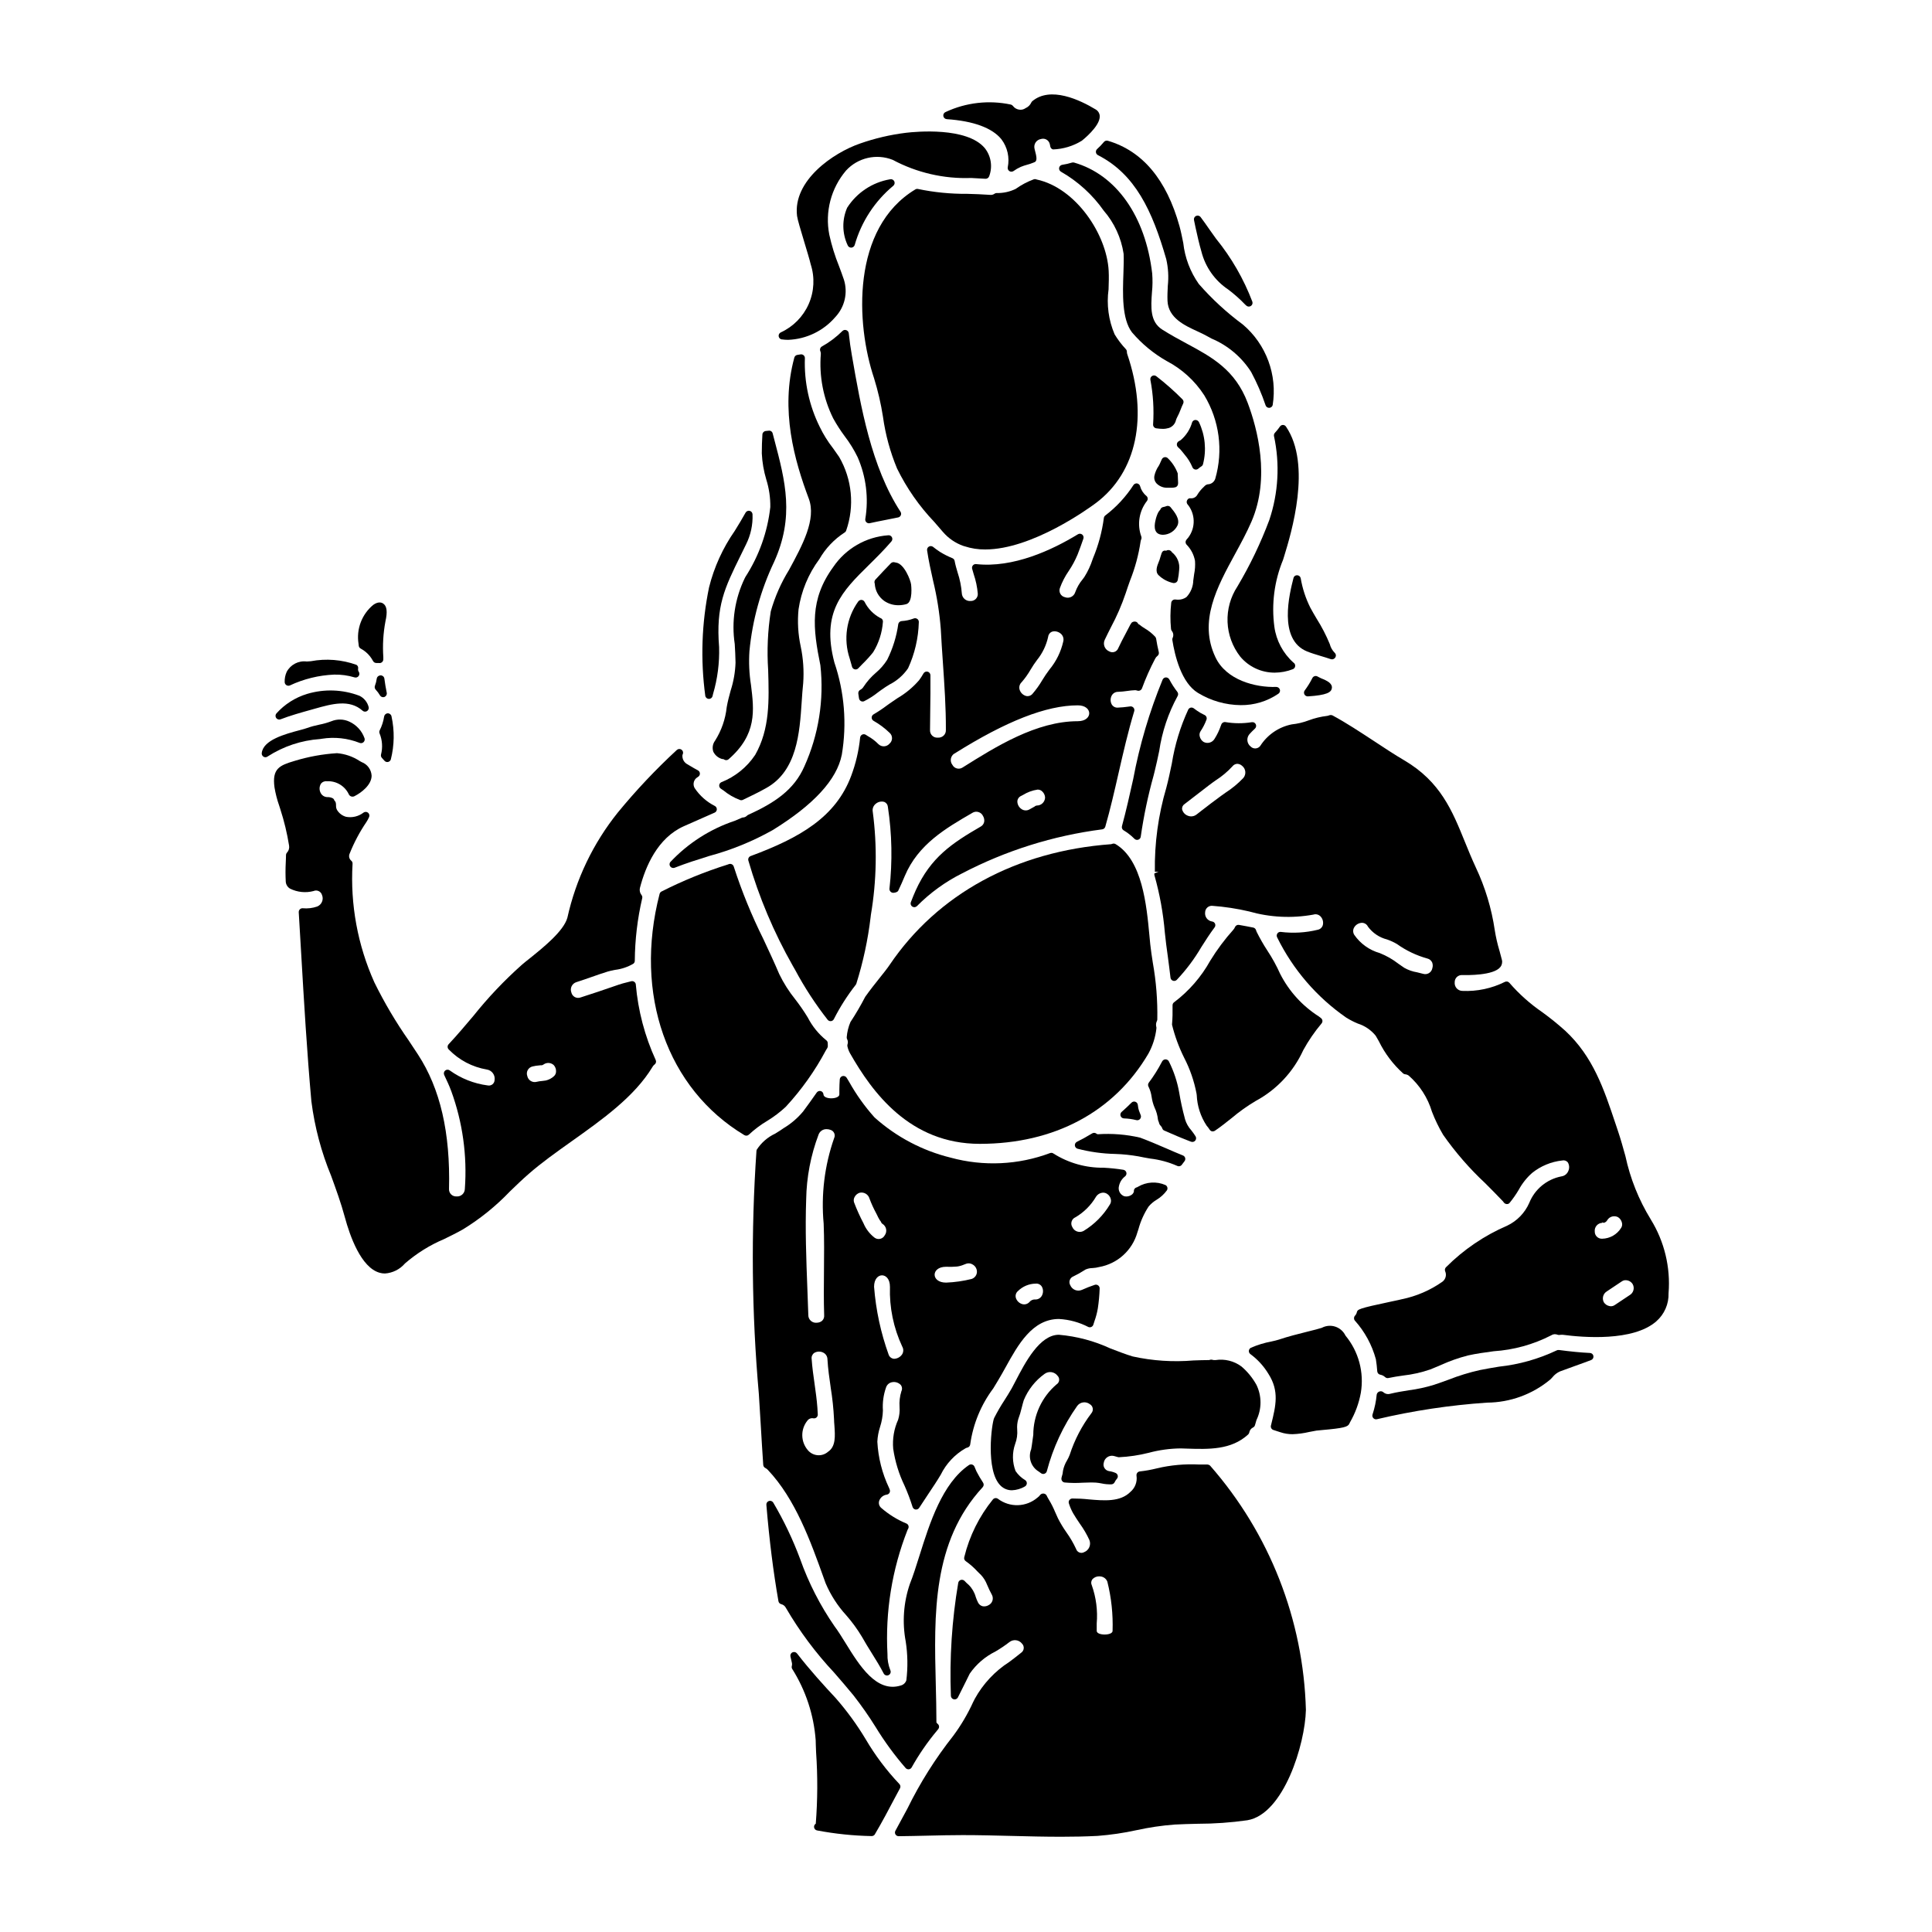 <?xml version="1.0" encoding="UTF-8"?>
<!-- Uploaded to: ICON Repo, www.iconrepo.com, Generator: ICON Repo Mixer Tools -->
<svg fill="#000000" width="800px" height="800px" version="1.1" viewBox="144 144 512 512" xmlns="http://www.w3.org/2000/svg">
 <g>
  <path d="m451.44 285.63c0.258 0.066 0.523 0.098 0.789 0.094 1.625-0.043 3.09-0.984 3.805-2.445 0.789-1.688-0.758-3.582-1.816-4.856l0.004-0.004c-0.273-0.336-0.734-0.449-1.137-0.285-0.25 0.109-0.516 0.188-0.785 0.227-0.391 0.055-0.711 0.336-0.82 0.715-0.227 0.23-0.422 0.496-0.574 0.785-0.309 0.645-0.539 1.324-0.684 2.023-0.195 0.824-0.711 3.25 1.219 3.746z"/>
  <path d="m453.22 273.26h0.504 0.648c0.367 0.008 0.734-0.031 1.09-0.121 0.316-0.086 0.57-0.324 0.676-0.637 0.062-0.203 0.086-0.414 0.07-0.621-0.027-0.789-0.051-1.617-0.105-2.449-0.57-1.535-1.484-2.918-2.668-4.047-0.227-0.199-0.531-0.281-0.828-0.223-0.293 0.055-0.547 0.242-0.691 0.508-0.133 0.262-0.242 0.523-0.355 0.789v-0.004c-0.133 0.336-0.289 0.66-0.469 0.973-0.578 0.828-0.98 1.766-1.184 2.754-0.109 0.664 0.082 1.344 0.52 1.855 0.723 0.773 1.734 1.215 2.793 1.223z"/>
  <path d="m372.14 329.79c0.145 0.078 0.312 0.121 0.48 0.121 0.133 0 0.27-0.031 0.391-0.09 1.301-0.648 2.527-1.434 3.66-2.34 0.344-0.25 0.688-0.508 1.039-0.758h0.02c0.57-0.434 1.25-0.855 1.969-1.297 1.988-1 3.688-2.488 4.949-4.32 1.762-3.836 2.731-7.984 2.848-12.203 0.031-0.34-0.117-0.668-0.391-0.871-0.277-0.203-0.637-0.25-0.953-0.129-1.023 0.391-2.098 0.621-3.188 0.684-0.445 0.027-0.82 0.348-0.91 0.785-0.461 3.301-1.457 6.504-2.945 9.488-0.82 1.297-1.836 2.457-3.012 3.445-1.246 1.07-2.336 2.309-3.242 3.68-0.203 0.352-0.504 0.633-0.863 0.82-0.391 0.195-0.605 0.629-0.523 1.062 0.074 0.395 0.125 0.789 0.172 1.18h0.004c0.039 0.312 0.223 0.586 0.496 0.742z"/>
  <path d="m379.84 191.52c-4.664 0.809-8.773 3.531-11.328 7.516-1.402 3.184-1.352 6.816 0.129 9.961 0.148 0.379 0.512 0.629 0.922 0.629h0.031c0.418-0.016 0.785-0.293 0.91-0.695 1.746-6.144 5.316-11.617 10.23-15.699 0.355-0.297 0.457-0.801 0.246-1.211-0.215-0.414-0.688-0.621-1.133-0.5z"/>
  <path d="m367.26 231.71c-1.617 1.609-3.445 2.988-5.438 4.102-0.438 0.242-0.625 0.777-0.43 1.238 0.094 0.227 0.145 0.469 0.141 0.715-0.484 5.894 0.648 11.816 3.281 17.117 0.906 1.641 1.926 3.219 3.043 4.723 1.328 1.738 2.481 3.602 3.434 5.57 2.242 5.141 2.945 10.82 2.023 16.352-0.047 0.285 0.031 0.578 0.219 0.801 0.188 0.219 0.465 0.348 0.754 0.348 0.07 0 0.141-0.008 0.211-0.027 1.273-0.289 2.617-0.547 4.051-0.832 1.098-0.211 2.254-0.441 3.477-0.695v0.004c0.316-0.07 0.582-0.289 0.707-0.586 0.121-0.301 0.09-0.645-0.086-0.914-7.758-11.871-10.566-28.078-12.828-41.105l-0.062-0.348c-0.324-1.789-0.594-3.707-0.824-5.856-0.039-0.379-0.293-0.699-0.652-0.824-0.352-0.133-0.75-0.047-1.02 0.219z"/>
  <path d="m354.7 401c2.496 4.668 5.391 9.113 8.66 13.281 0.188 0.211 0.457 0.332 0.738 0.332h0.133c0.328-0.047 0.613-0.25 0.758-0.547 1.629-3.211 3.574-6.258 5.797-9.09 0.066-0.082 0.117-0.176 0.148-0.277 1.816-5.773 3.086-11.703 3.797-17.715l0.066-0.559c1.527-9.02 1.691-18.219 0.496-27.285-0.156-0.801 0.148-1.617 0.785-2.125 0.629-0.539 1.484-0.727 2.281-0.496 0.535 0.223 0.898 0.727 0.938 1.305 1.094 7.188 1.234 14.488 0.418 21.715-0.016 0.309 0.113 0.605 0.344 0.809 0.234 0.211 0.555 0.301 0.867 0.242 0.395-0.062 0.945-0.16 1.145-0.594 0.598-1.273 1.18-2.547 1.707-3.844 3.543-8.41 10.863-12.648 17.93-16.746v-0.004c0.477-0.293 1.059-0.367 1.594-0.203 0.539 0.16 0.98 0.547 1.215 1.055 0.281 0.465 0.387 1.012 0.305 1.551-0.117 0.555-0.477 1.027-0.984 1.281-7.551 4.371-13.203 8.148-17.168 16.887-0.395 0.902-0.852 1.969-1.281 3.117h-0.004c-0.16 0.43 0 0.918 0.387 1.168 0.387 0.25 0.895 0.199 1.223-0.121 3.477-3.516 7.504-6.441 11.926-8.66 11.598-6.059 24.176-10.016 37.152-11.688 0.402-0.043 0.734-0.324 0.844-0.711 1.316-4.59 2.43-9.445 3.508-14.168 1.246-5.449 2.535-11.074 4.16-16.441 0.098-0.316 0.027-0.664-0.188-0.918-0.211-0.258-0.543-0.387-0.871-0.344l-0.531 0.062v0.004c-0.898 0.129-1.801 0.211-2.707 0.25-0.66 0.07-1.301-0.25-1.648-0.816-0.406-0.73-0.418-1.617-0.031-2.359 0.336-0.633 1.004-1.023 1.723-1.008 0.789-0.031 1.578-0.105 2.359-0.223 0.723-0.113 1.453-0.184 2.18-0.211 0.199 0.023 0.395 0.066 0.582 0.129 0.488 0.129 0.996-0.129 1.18-0.602 0.996-2.711 2.172-5.356 3.519-7.91 0.137-0.273 0.336-0.508 0.582-0.688 0.309-0.242 0.449-0.641 0.359-1.02-0.293-1.18-0.52-2.391-0.707-3.57h-0.004c-0.031-0.207-0.133-0.395-0.277-0.539-0.801-0.852-1.715-1.582-2.723-2.172-0.496-0.293-0.969-0.629-1.414-0.996-0.078-0.051-0.203-0.113-0.324-0.18v-0.004c-0.102-0.262-0.305-0.469-0.562-0.574-0.434-0.145-0.91-0.035-1.242 0.281-0.055 0.078-0.098 0.168-0.125 0.262-0.023 0.031-0.07 0.035-0.09 0.07-0.426 0.852-0.875 1.688-1.328 2.543-0.664 1.25-1.344 2.527-1.969 3.883h0.004c-0.18 0.445-0.543 0.789-0.996 0.945-0.453 0.156-0.953 0.105-1.367-0.137-0.578-0.234-1.031-0.695-1.262-1.277-0.227-0.582-0.203-1.23 0.062-1.797 0.555-1.18 1.105-2.258 1.648-3.336 1.547-2.883 2.848-5.891 3.898-8.988 0.355-1.102 0.75-2.223 1.156-3.363v0.004c1.332-3.34 2.269-6.82 2.801-10.375 0.031-0.207 0.09-0.41 0.176-0.602 0.094-0.238 0.094-0.508 0-0.746-1.141-3.172-0.574-6.711 1.496-9.371 0.328-0.418 0.262-1.023-0.148-1.363-0.809-0.664-1.391-1.566-1.66-2.582-0.102-0.371-0.41-0.648-0.789-0.715-0.383-0.055-0.766 0.117-0.977 0.441-2 3.09-4.516 5.809-7.441 8.039-0.219 0.164-0.363 0.41-0.395 0.684-0.48 3.652-1.445 7.227-2.863 10.625l-0.121 0.332c-0.535 1.648-1.27 3.227-2.195 4.691l-0.43 0.578c-0.848 1.012-1.516 2.168-1.965 3.41-0.168 0.559-0.562 1.02-1.086 1.277-0.52 0.254-1.129 0.281-1.672 0.066-0.508-0.113-0.945-0.441-1.199-0.898-0.25-0.461-0.297-1.004-0.125-1.496 0.586-1.617 1.379-3.152 2.359-4.566 0.918-1.363 1.699-2.812 2.332-4.328 0.516-1.332 1.051-2.754 1.543-4.227v-0.004c0.129-0.391 0.004-0.824-0.32-1.082-0.32-0.258-0.773-0.285-1.125-0.07-6.883 4.199-17.141 8.98-26.98 7.906-0.324-0.039-0.648 0.09-0.859 0.34s-0.285 0.586-0.199 0.902c0.133 0.48 0.277 0.965 0.418 1.445 0.566 1.66 0.93 3.387 1.078 5.141 0.035 0.516-0.152 1.023-0.516 1.395-0.363 0.375-0.863 0.574-1.383 0.551-0.578 0.055-1.156-0.133-1.594-0.512-0.441-0.383-0.707-0.926-0.738-1.508-0.141-1.879-0.516-3.738-1.117-5.527-0.301-1.016-0.598-2.031-0.789-3.07h0.004c-0.062-0.324-0.289-0.598-0.594-0.723-1.137-0.461-2.231-1.016-3.277-1.66-0.641-0.395-1.262-0.879-1.859-1.348l0.004 0.004c-0.32-0.242-0.754-0.27-1.102-0.066-0.344 0.207-0.531 0.598-0.473 0.992 0.395 2.688 0.992 5.379 1.574 7.984v0.004c1.031 4.231 1.719 8.543 2.055 12.887 0.152 2.996 0.359 5.957 0.559 8.906 0.395 5.809 0.816 11.809 0.789 17.859h-0.004c0.027 0.566-0.207 1.117-0.637 1.496-0.414 0.359-0.953 0.539-1.5 0.5-0.547 0.047-1.086-0.145-1.48-0.523-0.395-0.383-0.605-0.914-0.582-1.461 0-1.574 0.016-3.188 0.051-4.836 0.047-3.176 0.09-6.438 0.055-9.719v-0.004c-0.004-0.445-0.309-0.832-0.742-0.941s-0.887 0.086-1.102 0.48c-0.352 0.629-0.746 1.234-1.18 1.812-1.629 1.875-3.555 3.473-5.699 4.723-0.707 0.469-1.406 0.938-2.078 1.418l-0.715 0.512c-1.133 0.855-2.316 1.645-3.543 2.363-0.312 0.172-0.508 0.5-0.508 0.859s0.195 0.691 0.508 0.863c1.551 0.879 2.984 1.949 4.262 3.191 0.406 0.363 0.633 0.887 0.625 1.43-0.004 0.543-0.246 1.059-0.66 1.414-0.359 0.43-0.887 0.691-1.445 0.715-0.562 0.027-1.109-0.188-1.508-0.582-0.824-0.836-1.762-1.551-2.785-2.117l-0.562-0.359c-0.285-0.18-0.645-0.199-0.949-0.047-0.305 0.152-0.508 0.449-0.543 0.785-0.348 3.461-1.141 6.859-2.359 10.117-4.09 10.973-13.602 16.449-26.66 21.289-0.477 0.176-0.742 0.691-0.605 1.184 2.812 9.699 6.75 19.039 11.734 27.824zm60.02-76.18c0.926-1.062 1.742-2.215 2.445-3.438 0.5-0.844 1.047-1.664 1.637-2.449 1.465-1.805 2.484-3.93 2.977-6.203 0.07-0.609 0.48-1.129 1.059-1.336 0.199-0.066 0.406-0.098 0.617-0.098 0.617 0.008 1.211 0.234 1.676 0.641 0.586 0.504 0.836 1.297 0.648 2.043-0.613 2.738-1.863 5.289-3.656 7.449-0.695 0.922-1.344 1.879-1.941 2.867-0.734 1.258-1.582 2.441-2.531 3.543-0.41 0.512-1.074 0.746-1.719 0.605-0.812-0.223-1.461-0.844-1.715-1.648-0.223-0.699-0.027-1.469 0.504-1.977zm6.238 30.547c-0.043 1.18-1.012 2.113-2.191 2.106h-0.031c-0.234 0.031-0.449 0.141-0.605 0.312l-0.133 0.062c-0.359 0.219-0.719 0.414-1.152 0.641h-0.004c-0.648 0.387-1.461 0.367-2.09-0.047-0.711-0.453-1.141-1.234-1.145-2.078 0.035-0.633 0.43-1.191 1.012-1.441l0.488-0.254c1.172-0.727 2.477-1.207 3.84-1.41h0.137c0.414 0.012 0.809 0.18 1.105 0.469 0.461 0.418 0.738 1 0.77 1.621zm-24.008-11.668c13.684-8.598 24.367-12.777 32.668-12.777 2.086 0 3.039 1.09 3.039 2.102 0 1.012-0.953 2.102-3.039 2.102-10.977 0-21.75 6.762-30.484 12.246v0.004c-0.449 0.305-1.008 0.406-1.539 0.27-0.527-0.133-0.969-0.488-1.215-0.977-0.352-0.461-0.488-1.047-0.383-1.613 0.105-0.57 0.445-1.066 0.938-1.371z"/>
  <path d="m434.43 184.35c0.039 0.324 0.238 0.609 0.527 0.758 9.883 5.055 14.391 14.672 18.105 27.551 0.535 2.32 0.676 4.715 0.418 7.086-0.066 1.312-0.133 2.664-0.078 4.004 0.219 4.516 4.512 6.488 7.957 8.07 0.863 0.395 1.68 0.789 2.391 1.18l1.305 0.715c4.324 1.816 7.996 4.91 10.516 8.867 1.516 2.832 2.797 5.785 3.824 8.832 0.137 0.398 0.508 0.668 0.93 0.668h0.027c0.434-0.012 0.809-0.305 0.922-0.723 1.285-8.008-1.711-16.105-7.894-21.352-4.277-3.152-8.195-6.762-11.691-10.762-2.262-3.211-3.676-6.941-4.109-10.844-0.305-1.52-0.605-3.027-1.004-4.477-3.43-12.324-9.816-19.938-18.992-22.621-0.371-0.109-0.773 0.012-1.027 0.309-0.551 0.672-1.156 1.301-1.805 1.883-0.242 0.215-0.363 0.535-0.32 0.855z"/>
  <path d="m462.39 210.68c1.043 4.106 3.566 7.68 7.086 10.035 1.602 1.203 3.102 2.535 4.488 3.984 0.039 0.039 0.25 0.234 0.301 0.27h-0.004c0.324 0.316 0.82 0.371 1.207 0.133 0.387-0.238 0.559-0.707 0.422-1.137-2.297-6.043-5.547-11.684-9.621-16.699-0.605-0.82-1.215-1.684-1.832-2.57-0.73-1.059-1.488-2.137-2.273-3.176v-0.004c-0.281-0.363-0.777-0.488-1.195-0.293-0.418 0.191-0.648 0.652-0.547 1.102l0.395 1.91c0.469 2.117 0.941 4.289 1.574 6.445z"/>
  <path d="m351.19 233.94c0.559 0.082 1.117 0.125 1.68 0.121 4.84-0.184 9.375-2.383 12.52-6.062 2.473-2.641 3.34-6.41 2.262-9.863-0.422-1.25-0.871-2.453-1.312-3.629-1.09-2.691-1.949-5.473-2.57-8.312-1.184-6.051 0.453-12.316 4.453-17.012 3.133-3.402 8.035-4.523 12.336-2.828 6.391 3.414 13.574 5.078 20.812 4.812 1.246 0.062 2.508 0.129 3.773 0.211l0.004 0.004c0.457 0.023 0.875-0.273 1.008-0.715 0.934-2.519 0.48-5.348-1.203-7.445-4.75-5.606-18.203-4.348-20.855-4.031-4.148 0.508-8.227 1.461-12.172 2.844-7.086 2.441-17.871 9.812-16.695 19.215 0.125 0.969 0.992 3.832 1.906 6.867 0.695 2.301 1.418 4.684 1.707 5.922v0.004c1.121 3.457 0.93 7.211-0.535 10.539s-4.102 6.004-7.41 7.516c-0.387 0.188-0.605 0.609-0.543 1.031 0.066 0.426 0.398 0.762 0.824 0.828z"/>
  <path d="m450.45 243.71c-0.32-0.258-0.766-0.289-1.121-0.082-0.355 0.211-0.539 0.617-0.465 1.023 0.742 3.891 0.98 7.856 0.719 11.809-0.039 0.516 0.328 0.973 0.84 1.047 0.562 0.086 1.125 0.137 1.695 0.145 0.547 0.008 1.094-0.07 1.621-0.223 0.973-0.316 1.703-1.129 1.914-2.125 0.078-0.246 0.18-0.48 0.297-0.707 0.363-0.68 0.68-1.387 0.949-2.109 0.203-0.512 0.395-1.027 0.652-1.527 0.184-0.367 0.117-0.812-0.164-1.113-2.176-2.195-4.492-4.246-6.938-6.137z"/>
  <path d="m454.95 298.51c0.066 0.008 0.137 0.008 0.203 0 0.457 0 0.852-0.312 0.957-0.754 0.191-0.883 0.316-1.781 0.375-2.68 0.242-1.805-0.484-3.598-1.91-4.727-0.043-0.066-0.188-0.25-0.238-0.312v0.004c-0.363-0.32-0.895-0.359-1.301-0.098h-0.027c-0.32-0.094-0.664-0.016-0.914 0.207-0.152 0.199-0.266 0.43-0.336 0.672v0.039c-0.059 0.129-0.105 0.258-0.133 0.395-0.102 0.395-0.203 0.73-0.332 1.102-0.043 0.133-0.113 0.305-0.191 0.488-0.43 1.055-1.086 2.648-0.031 3.617h-0.004c1.078 1.031 2.422 1.742 3.883 2.047z"/>
  <path d="m457.95 264.5c0.848 0.98 1.535 2.09 2.035 3.285 0.109 0.309 0.367 0.543 0.688 0.629 0.078 0.02 0.16 0.031 0.246 0.031 0.242 0 0.477-0.094 0.66-0.258 0.258-0.223 0.531-0.426 0.82-0.609 0.211-0.137 0.359-0.352 0.418-0.598 0.949-3.723 0.562-7.66-1.09-11.125-0.18-0.344-0.535-0.562-0.926-0.566-0.391 0.016-0.734 0.262-0.875 0.629-0.523 1.84-1.578 3.481-3.031 4.723-0.16 0.109-0.328 0.203-0.504 0.285-0.281 0.156-0.469 0.434-0.504 0.75-0.039 0.316 0.082 0.633 0.316 0.844 0.492 0.434 0.938 0.918 1.324 1.445z"/>
  <path d="m451.2 343.04c0.746-5.102 2.398-10.035 4.871-14.562 0.215-0.348 0.191-0.793-0.059-1.117-0.805-1.039-1.52-2.148-2.133-3.309-0.18-0.328-0.523-0.531-0.895-0.531-0.375 0.008-0.715 0.23-0.875 0.574-3.5 8.512-6.117 17.363-7.809 26.414-0.922 4.141-1.879 8.418-2.973 12.434h0.004c-0.117 0.426 0.062 0.879 0.441 1.105 1.047 0.625 2.008 1.379 2.867 2.238 0.184 0.188 0.434 0.289 0.695 0.289 0.5 0.004 0.918-0.367 0.977-0.863 0.785-5.457 1.922-10.859 3.402-16.172l0.246-0.98c0.469-1.855 0.855-3.695 1.238-5.519z"/>
  <path d="m394.88 175.58c7.086 0.473 12.082 2.32 14.516 5.34v0.004c1.602 2.125 2.207 4.844 1.66 7.449-0.055 0.387 0.121 0.77 0.453 0.98 0.156 0.098 0.34 0.148 0.523 0.148 0.199 0 0.391-0.059 0.555-0.168 0.609-0.441 1.262-0.816 1.949-1.117 0.539-0.219 1.09-0.402 1.652-0.555 0.594-0.16 1.176-0.355 1.742-0.586 1.094-0.312 0.816-1.41 0.227-3.664h0.004c-0.141-0.566-0.039-1.164 0.281-1.652 0.324-0.488 0.832-0.82 1.41-0.914 0.496-0.16 1.039-0.105 1.492 0.16 0.449 0.262 0.766 0.707 0.871 1.219l0.051 0.246c0.023 0.141 0.051 0.277 0.086 0.414 0.086 0.352 0.359 0.625 0.707 0.715 2.703-0.094 5.336-0.891 7.637-2.309 0.047-0.039 4.871-3.801 4.75-6.516v0.004c-0.031-0.738-0.438-1.402-1.074-1.773-4.211-2.543-11.988-6.223-16.805-2.191h0.004c-0.117 0.098-0.211 0.223-0.273 0.363-0.305 0.66-0.844 1.188-1.512 1.48-0.5 0.359-1.125 0.5-1.73 0.391-0.648-0.098-1.227-0.445-1.617-0.973-0.137-0.184-0.332-0.312-0.555-0.367-5.82-1.238-11.883-0.547-17.273 1.969-0.43 0.164-0.691 0.605-0.621 1.062 0.066 0.457 0.445 0.805 0.906 0.836z"/>
  <path d="m461.48 327.63c3.406 2.078 7.312 3.195 11.309 3.238 3.57 0.043 7.066-1.016 10.012-3.035 0.355-0.25 0.508-0.703 0.371-1.113-0.148-0.406-0.531-0.676-0.961-0.68-5.512 0.191-13.23-1.801-16.09-7.832-4.551-9.531 0.395-18.617 5.188-27.406 1.535-2.812 3.117-5.723 4.348-8.582 5.047-11.66 1.535-24.707-1.004-31.449-3.324-8.805-9.535-12.148-16.113-15.691-2.137-1.148-4.328-2.34-6.559-3.754-3.25-2.094-2.984-5.879-2.699-9.883 0.172-1.656 0.191-3.328 0.059-4.988-1.781-15.172-9.516-26.152-20.688-29.371-0.184-0.051-0.375-0.051-0.559 0-0.844 0.266-1.711 0.461-2.586 0.59-0.418 0.059-0.754 0.383-0.828 0.797-0.074 0.418 0.125 0.836 0.496 1.039 4.481 2.566 8.344 6.082 11.312 10.301 2.809 3.242 4.641 7.207 5.281 11.445 0.082 1.402 0 3.219-0.051 5.141-0.191 5.402-0.438 12.125 2.266 15.676l0.004 0.004c2.606 3.055 5.727 5.633 9.223 7.613 4.031 2.113 7.449 5.231 9.922 9.055 4.027 6.644 5.086 14.676 2.918 22.141-0.285 0.867-1.098 1.457-2.012 1.465-0.301 0.07-0.574 0.227-0.789 0.445l-0.223 0.223v0.004c-0.656 0.598-1.223 1.281-1.688 2.039-0.336 0.668-1.047 1.062-1.793 0.992-0.379-0.074-0.754 0.121-0.918 0.469-0.191 0.312-0.191 0.711 0 1.027 2.184 2.543 2.289 6.266 0.258 8.934-0.059 0.074-0.117 0.141-0.184 0.207-0.109 0.121-0.223 0.242-0.328 0.395h0.004c-0.273 0.375-0.25 0.887 0.059 1.23 1.176 1.184 1.961 2.691 2.254 4.332 0.082 1.172 0.004 2.348-0.23 3.5-0.082 0.547-0.168 1.094-0.223 1.633h-0.004c-0.027 1.652-0.668 3.234-1.801 4.438-0.664 0.484-1.473 0.734-2.293 0.703-0.207 0-0.395-0.02-0.68-0.047-0.523-0.051-0.992 0.316-1.07 0.836-0.262 2.312-0.285 4.641-0.059 6.957 0.016 0.191 0.086 0.379 0.207 0.531 0.434 0.523 0.516 1.25 0.219 1.855-0.078 0.176-0.102 0.367-0.074 0.551 0.645 4.133 2.387 11.363 6.797 14.027z"/>
  <path d="m439.15 529.84c0.246 0.051 0.48 0.125 0.715 0.195l0.367 0.105 0.004 0.004c0.09 0.027 0.184 0.039 0.277 0.039 2.684-0.129 5.344-0.523 7.945-1.184 2.742-0.734 5.562-1.121 8.402-1.156l1.598 0.051c5.832 0.188 11.809 0.395 16.316-3.742h-0.004c0.152-0.137 0.254-0.316 0.297-0.512 0.09-0.57 0.449-1.062 0.965-1.324 0.27-0.117 0.469-0.348 0.551-0.633 0.125-0.441 0.27-0.898 0.395-1.363v0.004c1.422-2.941 1.422-6.375 0-9.312-1.023-1.855-2.371-3.508-3.981-4.879-1.973-1.469-4.453-2.078-6.883-1.695h-0.434c-0.035 0-0.18-0.023-0.32-0.059l-0.27-0.062h0.004c-0.234-0.008-0.461 0.031-0.68 0.117-1.23 0-2.633 0.047-4.141 0.102-5.379 0.457-10.797 0.102-16.07-1.055-1.805-0.535-3.785-1.305-5.902-2.113-4.316-2-8.941-3.231-13.68-3.641-5.117 0-8.941 7.367-11.473 12.242-0.395 0.727-0.719 1.395-1.023 1.941-0.598 1.059-1.25 2.09-1.906 3.125v-0.004c-1.004 1.531-1.922 3.117-2.754 4.746-0.633 1.273-2.363 13.98 1.699 17.938 0.801 0.793 1.879 1.23 3.004 1.223 1.211-0.047 2.391-0.391 3.434-1.004 0.301-0.164 0.496-0.477 0.516-0.82 0.016-0.344-0.148-0.672-0.434-0.863-1.016-0.605-1.887-1.43-2.551-2.41-0.887-2.309-0.922-4.852-0.105-7.184 0.461-1.215 0.645-2.516 0.539-3.809-0.078-0.926 0.016-1.859 0.281-2.754 0.371-0.992 0.676-2.008 0.918-3.039 0.168-0.668 0.34-1.344 0.547-2 1.152-2.789 3.059-5.203 5.512-6.961 0.527-0.391 1.188-0.555 1.836-0.457 0.648 0.098 1.23 0.453 1.621 0.98 0.309 0.32 0.453 0.762 0.398 1.203-0.059 0.441-0.312 0.832-0.691 1.062-3.914 3.344-6.164 8.234-6.16 13.383-0.121 0.922-0.246 1.867-0.395 2.832l-0.164 0.973v0.004c-0.871 2.191-0.023 4.691 2.004 5.902 0.199 0.164 0.406 0.312 0.625 0.453 0.262 0.188 0.598 0.234 0.898 0.125 0.305-0.105 0.535-0.352 0.621-0.66 1.633-6.207 4.359-12.074 8.059-17.32 0.379-0.508 0.949-0.844 1.582-0.93 0.633-0.082 1.27 0.094 1.77 0.484 0.406 0.238 0.688 0.645 0.762 1.105 0.078 0.465-0.059 0.938-0.367 1.293-2.519 3.324-4.461 7.051-5.742 11.02-0.199 0.512-0.434 1.008-0.711 1.484-0.512 0.832-0.867 1.746-1.059 2.699-0.043 0.578-0.16 1.148-0.352 1.695-0.043 0.152-0.07 0.312-0.074 0.473 0 0.496 0.367 0.914 0.859 0.977 1.582 0.145 3.168 0.164 4.75 0.059 1.227-0.043 2.391-0.086 3.516-0.027 0.5 0.043 0.996 0.113 1.484 0.211 0.883 0.195 1.785 0.277 2.688 0.242 0.336-0.031 0.633-0.227 0.789-0.52 0.148-0.324 0.344-0.625 0.574-0.895 0.23-0.23 0.332-0.559 0.27-0.879-0.059-0.32-0.273-0.586-0.574-0.715-0.555-0.246-1.145-0.41-1.746-0.488-0.488-0.082-0.922-0.367-1.188-0.789-0.266-0.418-0.34-0.93-0.203-1.41 0.086-0.602 0.422-1.145 0.926-1.488 0.5-0.348 1.125-0.469 1.719-0.336z"/>
  <path d="m486.79 297.17c-1.035 4.043-4.176 16.34 3.613 19.477 1.035 0.418 2.258 0.789 3.543 1.18 0.895 0.266 1.816 0.543 2.723 0.855v-0.004c0.102 0.035 0.211 0.055 0.316 0.055 0.559-0.008 1.016-0.453 1.039-1.012 0.004-0.273-0.113-0.535-0.312-0.719-0.633-0.637-1.082-1.434-1.305-2.301-0.965-2.348-2.129-4.602-3.488-6.746-0.594-1.008-1.18-1.992-1.66-2.902v0.004c-1.238-2.465-2.098-5.102-2.559-7.82-0.09-0.449-0.477-0.777-0.934-0.789-0.461-0.027-0.871 0.273-0.977 0.723z"/>
  <path d="m434.93 444.59c-0.145-0.02-0.285-0.086-0.395-0.184-0.316-0.234-0.746-0.254-1.086-0.051-1.535 0.922-2.82 1.633-4.055 2.234l0.004 0.004c-0.359 0.176-0.574 0.555-0.547 0.953 0.027 0.398 0.293 0.742 0.676 0.867 3.269 0.855 6.633 1.324 10.012 1.395 2.07 0.066 4.129 0.281 6.168 0.641 0.992 0.223 2.051 0.395 3.125 0.586 2.457 0.285 4.859 0.934 7.125 1.93 0.141 0.074 0.293 0.109 0.453 0.109 0.309 0 0.602-0.145 0.785-0.391l0.723-0.965h0.004c0.18-0.246 0.238-0.562 0.16-0.855-0.082-0.293-0.297-0.535-0.582-0.648-1.492-0.602-2.973-1.246-4.461-1.895-2.258-0.977-4.586-1.969-6.91-2.836-3.668-0.848-7.441-1.148-11.199-0.895z"/>
  <path d="m378.3 303.23c1.113 0.77 2.438 1.172 3.793 1.16 0.703 0 1.402-0.098 2.082-0.285 1.848-0.5 1.285-5.156 1.281-5.176-0.109-1.125-1.84-5.594-4.035-5.844-0.035 0-0.273-0.062-0.312-0.062h0.004c-0.355-0.117-0.75-0.023-1.016 0.242-1.398 1.43-2.754 2.887-4.094 4.328-0.168 0.184-0.262 0.422-0.258 0.668-0.008 0.145 0.02 0.289 0.078 0.418 0.09 1.816 1 3.488 2.477 4.551z"/>
  <path d="m494.16 323.78c-0.227-0.094-0.445-0.203-0.656-0.324l-0.395-0.207c-0.484-0.238-1.07-0.043-1.316 0.438-0.578 1.152-1.258 2.25-2.027 3.285-0.223 0.301-0.258 0.699-0.09 1.031 0.164 0.332 0.508 0.543 0.879 0.543h0.059c5.035-0.316 6.176-1.09 6.34-2.152 0.199-1.262-1.23-2.004-2.793-2.613z"/>
  <path d="m480.38 281.81c-2.289 6.117-5.121 12.016-8.461 17.629-1.828 2.785-2.738 6.07-2.606 9.398s1.309 6.531 3.352 9.16c2.262 2.711 5.609 4.273 9.141 4.262 1.645-0.008 3.277-0.316 4.809-0.914 0.355-0.137 0.598-0.465 0.625-0.844 0.027-0.379-0.16-0.738-0.488-0.93-2.742-2.457-4.523-5.805-5.027-9.445-0.809-6.023-0.016-12.148 2.297-17.766l0.312-1c1.832-5.984 7.394-24.18 0.461-34.316-0.184-0.27-0.484-0.43-0.809-0.43-0.312 0.004-0.605 0.16-0.785 0.418-0.398 0.578-0.836 1.125-1.312 1.641-0.23 0.23-0.332 0.562-0.27 0.883 1.598 7.394 1.172 15.082-1.238 22.254z"/>
  <path d="m417.96 191.52c-1.707 0.637-3.328 1.492-4.812 2.551-1.574 0.758-3.309 1.133-5.059 1.086-0.188 0.008-0.367 0.07-0.523 0.176-0.332 0.246-0.746 0.355-1.156 0.309-2.016-0.152-4.086-0.215-6.172-0.277v0.004c-4.34 0.031-8.672-0.395-12.922-1.281-0.254-0.066-0.52-0.027-0.742 0.109-16.957 10.207-15.82 35.559-10.918 50.102h-0.004c1.027 3.32 1.809 6.707 2.344 10.141 0.648 4.715 1.906 9.328 3.734 13.723 2.547 5.203 5.879 9.984 9.879 14.172 0.742 0.855 1.512 1.734 2.305 2.672h0.004c1.441 1.668 3.289 2.93 5.367 3.664l0.297 0.086c1.777 0.586 3.637 0.875 5.508 0.855 12.434 0 27.445-10.891 29.352-12.316 10.832-8.152 13.938-22.887 8.289-39.465-0.07-0.199-0.102-0.406-0.094-0.613 0-0.246-0.09-0.484-0.254-0.668-1.133-1.203-2.137-2.523-2.992-3.934-1.613-3.762-2.168-7.887-1.609-11.941 0.055-1.738 0.113-3.387 0.027-4.914-0.512-9.652-8.684-21.953-19.078-24.191v0.004c-0.238-0.117-0.516-0.137-0.77-0.051z"/>
  <path d="m335.15 351.3c-0.309 0.148-0.52 0.449-0.551 0.793-0.035 0.34 0.113 0.676 0.387 0.883 0.129 0.094 0.262 0.176 0.395 0.273l0.312 0.199h-0.004c1.316 1.086 2.805 1.949 4.402 2.551 0.113 0.047 0.238 0.066 0.359 0.07 0.148 0 0.293-0.035 0.426-0.102 2.031-0.977 4.133-1.969 6.137-3.106 8.234-4.527 8.902-14.699 9.445-22.875 0.117-1.723 0.223-3.387 0.395-4.918v0.004c0.238-3.266 0.016-6.547-0.656-9.75-0.703-3.231-0.898-6.551-0.574-9.84 0.711-4.82 2.602-9.387 5.508-13.297 1.637-2.852 3.934-5.273 6.691-7.059 0.203-0.121 0.355-0.312 0.43-0.539 2.246-6.457 1.562-13.57-1.863-19.484-0.531-0.789-1.102-1.598-1.684-2.398l-0.004 0.004c-1.344-1.73-2.508-3.602-3.461-5.574-2.801-5.652-4.156-11.91-3.938-18.211 0.012-0.301-0.117-0.594-0.348-0.789-0.227-0.188-0.523-0.266-0.812-0.215-0.266 0.051-0.531 0.098-0.789 0.125-0.402 0.043-0.738 0.324-0.848 0.719-3.797 13.949 0.051 27.316 3.832 37.391 2.047 5.453-1.66 12.281-5.246 18.895v-0.004c-2.109 3.418-3.731 7.109-4.828 10.973-0.809 5.148-1.039 10.371-0.691 15.574 0.238 8.012 0.473 15.57-3.438 22.457-2.184 3.277-5.32 5.809-8.984 7.25z"/>
  <path d="m373.12 303.5c-0.168-0.309-0.48-0.508-0.832-0.523-0.348 0-0.672 0.172-0.871 0.457-3.113 4.363-3.949 9.953-2.25 15.039 0.16 0.508 0.297 1.012 0.434 1.52l0.195 0.703c0.098 0.34 0.367 0.605 0.715 0.688 0.074 0.02 0.152 0.031 0.23 0.027 0.27 0.004 0.531-0.109 0.715-0.305 0.395-0.418 0.789-0.82 1.18-1.219h0.004c0.98-0.957 1.898-1.973 2.754-3.039 1.488-2.422 2.371-5.164 2.582-7.996 0.043-0.281-0.039-0.57-0.223-0.785-0.137-0.152-0.312-0.262-0.504-0.312-1.781-0.961-3.223-2.445-4.129-4.254z"/>
  <path d="m448.83 394.24c-0.078-0.734-0.152-1.539-0.23-2.391-0.742-7.93-1.871-19.918-8.961-24.156l-0.004 0.004c-0.234-0.141-0.52-0.176-0.785-0.098l-0.395 0.121c-25.152 1.84-46 13.203-58.707 32.004-0.625 0.93-1.574 2.121-2.68 3.504-1.152 1.445-2.449 3.066-3.762 4.914v-0.004c-1.195 2.312-2.512 4.559-3.938 6.731-0.539 1.273-0.871 2.625-0.98 4.004-0.012 0.18 0.023 0.363 0.109 0.523 0.223 0.422 0.262 0.918 0.102 1.367-0.059 0.18-0.066 0.375-0.02 0.562 0.141 0.629 0.371 1.234 0.68 1.797 5.863 10.301 15.801 24.008 34.391 24.008 19.777 0 35.652-8.496 44.703-23.934l-0.004 0.004c1.129-2.055 1.844-4.305 2.109-6.629 0.02-0.109 0.02-0.219 0-0.328l-0.074-0.328c-0.07-0.461 0-0.93 0.211-1.348 0.059-0.125 0.094-0.258 0.102-0.395 0.094-5.031-0.301-10.059-1.184-15.012-0.277-1.77-0.523-3.43-0.684-4.922z"/>
  <path d="m489.38 422.3c1.379-2.516 3.008-4.891 4.856-7.086 0.168-0.207 0.246-0.469 0.219-0.734-0.031-0.266-0.168-0.504-0.379-0.668l-0.586-0.453c-4.359-2.777-7.891-6.672-10.234-11.273-0.973-2.168-2.117-4.25-3.43-6.231-1.039-1.594-1.98-3.246-2.824-4.949-0.043-0.098-0.074-0.203-0.152-0.441h-0.004c-0.109-0.336-0.395-0.586-0.742-0.652-1.238-0.242-2.484-0.488-3.75-0.703-0.453-0.082-0.902 0.164-1.074 0.59-0.102 0.242-0.242 0.469-0.418 0.668-2.293 2.555-4.348 5.309-6.141 8.234-2.379 4.285-5.629 8.027-9.543 10.984-0.281 0.184-0.449 0.5-0.441 0.836 0.031 1.887 0 3.441-0.129 4.894h-0.004c-0.012 0.094-0.012 0.184 0 0.277 0.742 3.019 1.82 5.945 3.211 8.73 1.539 2.973 2.641 6.156 3.269 9.445l0.062 0.434c0.121 2.898 1.031 5.707 2.633 8.125 0.301 0.336 0.574 0.699 0.816 1.082 0.145 0.215 0.371 0.367 0.629 0.418 0.062 0.008 0.125 0.008 0.188 0 0.199 0 0.391-0.059 0.555-0.168 1.555-1.055 3.027-2.231 4.453-3.371v0.004c1.988-1.684 4.117-3.199 6.359-4.527 5.559-2.992 9.98-7.723 12.602-13.465z"/>
  <path d="m453.03 424.76c-0.324-0.055-0.656 0.059-0.879 0.297-0.051 0.055-0.098 0.113-0.137 0.176-0.027 0.043-0.055 0.086-0.078 0.133-1.012 1.953-2.184 3.816-3.508 5.574-0.234 0.332-0.242 0.781-0.02 1.125 0.402 0.836 0.668 1.73 0.789 2.652 0.137 0.945 0.391 1.871 0.758 2.754 0.488 1.012 0.797 2.102 0.914 3.215 0.039 0.242 0.117 0.473 0.238 0.684 0.012 0.145 0.051 0.285 0.117 0.418 0.047 0.172 0.145 0.328 0.273 0.449 0.242 0.227 0.422 0.504 0.523 0.816 0.09 0.258 0.285 0.465 0.535 0.57 2.394 1.047 4.723 2.059 7.086 2.945 0.113 0.039 0.23 0.059 0.352 0.062 0.355 0 0.684-0.195 0.859-0.504 0.172-0.312 0.168-0.691-0.02-0.996-0.344-0.547-0.719-1.07-1.121-1.574-0.766-0.844-1.336-1.848-1.664-2.938l-0.074-0.312v0.004c-0.609-2.242-1.102-4.508-1.48-6.801-0.504-2.84-1.414-5.598-2.707-8.176-0.137-0.309-0.422-0.527-0.758-0.574z"/>
  <path d="m441.86 440.39c1.105 0.031 2.207 0.184 3.281 0.453 0.078 0.02 0.16 0.031 0.242 0.031 0.281 0 0.543-0.117 0.73-0.324 0.246-0.27 0.32-0.652 0.199-0.996l-0.23-0.602c-0.18-0.406-0.32-0.828-0.418-1.262l-0.137-0.93c-0.055-0.367-0.312-0.672-0.664-0.789-0.352-0.113-0.742-0.023-1 0.242-0.848 0.852-1.715 1.664-2.617 2.457l-0.004-0.004c-0.301 0.27-0.406 0.691-0.273 1.07 0.137 0.379 0.488 0.637 0.891 0.652z"/>
  <path d="m321.64 372.45c-0.227 0.297-0.266 0.699-0.098 1.035 0.168 0.332 0.512 0.543 0.883 0.539 0.125 0 0.25-0.023 0.363-0.066 2.996-1.18 6.133-2.168 9.172-3.117 5.867-1.574 11.512-3.879 16.805-6.856 10.859-6.691 17.023-13.383 18.316-19.961h0.004c1.379-8.191 0.703-16.602-1.969-24.469-3.508-13.348 2.074-18.852 9.141-25.824 1.969-1.945 4.012-3.957 6-6.277h-0.004c0.266-0.32 0.301-0.77 0.09-1.129-0.211-0.355-0.621-0.543-1.027-0.465-5.844 0.438-11.164 3.512-14.465 8.352-6.344 8.695-5.43 16.301-3.441 26.098v-0.004c1.008 9.16-0.461 18.422-4.254 26.816-2.754 6.277-7.961 9.672-14.902 12.832-0.117 0.055-0.219 0.129-0.309 0.223-0.285 0.285-0.668 0.457-1.074 0.469-0.109 0.012-0.219 0.035-0.316 0.082l-1.812 0.789v-0.004c-6.519 2.172-12.395 5.93-17.102 10.938z"/>
  <path d="m348.14 278.38c-0.738 6.594-2.992 12.926-6.59 18.5l-0.203 0.395c-2.606 5.398-3.523 11.461-2.633 17.391 0.094 1.602 0.188 3.238 0.211 4.945-0.086 2.516-0.523 5.012-1.297 7.406-0.395 1.434-0.789 2.914-1.043 4.41-0.336 3.152-1.395 6.188-3.09 8.867-0.633 0.84-0.801 1.941-0.453 2.934 0.48 0.969 1.359 1.676 2.41 1.941 0.121 0.035 0.082-0.121 0.477 0.125v0.004c0.156 0.098 0.336 0.148 0.52 0.148 0.238 0 0.465-0.086 0.645-0.242 7.543-6.586 6.758-12.934 5.93-19.652v-0.004c-0.477-2.973-0.613-5.992-0.414-8.996 0.781-8.18 2.984-16.156 6.508-23.582 5.473-12.035 2.992-21.445 0.117-32.336l-0.465-1.77c-0.105-0.48-0.566-0.797-1.059-0.727l-0.789 0.082h0.004c-0.477 0.047-0.848 0.434-0.879 0.91-0.105 1.609-0.16 3.254-0.16 5.031 0.113 2.336 0.512 4.648 1.18 6.891 0.746 2.371 1.109 4.844 1.074 7.328z"/>
  <path d="m370.22 593.34c2.086 2.672 4.027 5.449 5.82 8.324 2.352 3.852 5.019 7.496 7.977 10.902 0.188 0.199 0.449 0.312 0.723 0.316h0.105c0.312-0.031 0.59-0.215 0.746-0.484 1.938-3.461 4.191-6.731 6.734-9.773l0.32-0.395h-0.004c0.164-0.203 0.242-0.465 0.219-0.727-0.031-0.262-0.164-0.5-0.367-0.664-0.332-0.266-0.332-0.426-0.332-0.496 0-3.246-0.086-6.566-0.168-9.922-0.469-18.594-0.957-37.82 12.43-52.301 0.312-0.336 0.352-0.844 0.09-1.219-0.629-0.953-1.207-1.938-1.73-2.953l-0.125-0.289c-0.137-0.316-0.277-0.617-0.395-0.934v0.004c-0.105-0.289-0.332-0.508-0.625-0.602-0.289-0.094-0.605-0.047-0.855 0.125-7.086 4.844-10.41 15.418-13.082 23.91-0.883 2.801-1.715 5.453-2.586 7.617-1.672 4.898-2.051 10.148-1.09 15.234 0.527 3.402 0.582 6.863 0.168 10.281-0.223 0.68-0.777 1.199-1.469 1.379-6.453 2.023-10.992-5.332-14.633-11.23-1.035-1.668-2.012-3.25-2.953-4.492-3.793-5.492-6.848-11.461-9.078-17.75-1.934-5.207-4.328-10.23-7.152-15.012-0.246-0.383-0.719-0.551-1.148-0.406-0.43 0.148-0.703 0.566-0.664 1.02 0.789 9.445 1.844 17.777 3.199 25.535 0.07 0.391 0.367 0.703 0.754 0.789 0.531 0.129 0.98 0.488 1.223 0.98 3.598 6.176 7.883 11.93 12.773 17.145 1.754 2.023 3.508 4.039 5.176 6.086z"/>
  <path d="m362.34 562.31 0.453 1.258c1.336 3.141 3.199 6.027 5.508 8.543 1.523 1.742 2.891 3.617 4.086 5.602 0.84 1.512 1.738 2.949 2.629 4.379 1.086 1.73 2.207 3.543 3.172 5.398v0.004c0.25 0.48 0.844 0.668 1.324 0.418 0.48-0.246 0.668-0.84 0.422-1.32-0.535-1.355-0.789-2.801-0.746-4.254-0.609-11.219 1.203-22.438 5.316-32.891 0.074-0.117 0.137-0.238 0.188-0.367 0.117-0.234 0.137-0.508 0.051-0.758-0.086-0.25-0.27-0.457-0.512-0.566-2.441-1.008-4.699-2.406-6.691-4.141-0.562-0.469-0.773-1.234-0.531-1.922 0.312-0.852 1.07-1.465 1.969-1.594 0.305-0.035 0.578-0.207 0.738-0.469 0.156-0.266 0.184-0.586 0.07-0.875l-0.18-0.449c-1.824-3.84-2.875-8-3.102-12.246 0.066-1.332 0.309-2.648 0.723-3.918 0.457-1.406 0.715-2.875 0.754-4.356-0.141-2.066 0.141-4.137 0.828-6.09 0.238-0.746 0.879-1.293 1.656-1.41 0.816-0.145 1.652 0.125 2.234 0.723 0.379 0.473 0.453 1.125 0.184 1.672-0.422 1.348-0.59 2.762-0.492 4.172 0.09 1.141-0.039 2.293-0.375 3.387-1.09 2.406-1.539 5.055-1.309 7.684 0.496 3.387 1.504 6.68 2.992 9.762 0.82 1.844 1.535 3.731 2.137 5.652 0.105 0.367 0.414 0.637 0.789 0.699 0.383 0.051 0.758-0.125 0.969-0.445 0.789-1.234 1.613-2.469 2.426-3.68 1.18-1.77 2.309-3.445 3.281-5.086 1.441-2.941 3.731-5.383 6.574-7.012 0.145-0.086 0.301-0.145 0.465-0.176 0.445-0.094 0.77-0.477 0.789-0.93 0.758-5.359 2.856-10.441 6.102-14.773l1.289-2.133c0.652-1.082 1.301-2.246 1.969-3.445 3.32-6.008 7.086-12.816 14.168-12.816v0.004c2.711 0.148 5.356 0.871 7.762 2.117 0.258 0.109 0.547 0.109 0.801-0.008s0.445-0.332 0.527-0.598l0.281-0.871h-0.004c0.406-1.113 0.707-2.258 0.91-3.426 0.266-1.75 0.43-3.516 0.488-5.285 0.016-0.324-0.133-0.637-0.395-0.832-0.262-0.195-0.602-0.25-0.91-0.145-1.152 0.383-2.285 0.828-3.391 1.328-0.574 0.254-1.223 0.266-1.805 0.035-0.582-0.234-1.047-0.691-1.289-1.27-0.234-0.402-0.285-0.891-0.133-1.336 0.148-0.445 0.484-0.805 0.922-0.98 1.023-0.484 2.016-1.039 2.965-1.652l0.289-0.18v-0.004c0.594-0.258 1.238-0.391 1.887-0.391 0.582-0.031 1.16-0.121 1.727-0.273 4.859-0.863 8.797-4.43 10.133-9.184l0.293-0.883-0.004 0.004c0.578-2.121 1.488-4.137 2.691-5.977 0.594-0.699 1.301-1.297 2.086-1.766 1.082-0.645 2.019-1.504 2.758-2.519 0.145-0.234 0.188-0.523 0.109-0.789-0.07-0.262-0.246-0.484-0.488-0.609-2.363-1.031-5.078-0.859-7.293 0.457-0.082 0.051-0.168 0.098-0.258 0.141-0.527 0.086-0.895 0.582-0.816 1.113-0.098 0.387-0.348 0.723-0.691 0.926-0.543 0.355-1.207 0.477-1.844 0.34-1.109-0.395-1.73-1.574-1.426-2.707 0.215-1.043 0.805-1.965 1.652-2.602 0.293-0.25 0.406-0.648 0.301-1.016-0.109-0.371-0.418-0.641-0.801-0.699-1.719-0.277-3.453-0.457-5.195-0.547-4.691 0.066-9.305-1.23-13.273-3.731-0.262-0.215-0.613-0.273-0.93-0.156-8.438 3.164-17.66 3.59-26.352 1.219-7.496-1.84-14.422-5.496-20.168-10.648-2.609-2.91-4.883-6.102-6.785-9.512l-0.621-1.02h-0.004c-0.223-0.363-0.652-0.539-1.07-0.445-0.414 0.102-0.715 0.461-0.746 0.887-0.141 1.902-0.109 3.938-0.109 3.988 0 0.641-1.035 1.004-2.008 1.023-1.18 0.035-2.172-0.359-2.199-1.012-0.023-0.422-0.305-0.785-0.707-0.906-0.41-0.109-0.84 0.047-1.086 0.395-1.18 1.68-2.363 3.363-3.625 5.043v-0.004c-1.465 1.75-3.211 3.238-5.168 4.41l-0.883 0.602c-0.348 0.238-0.789 0.516-1.316 0.824h0.004c-2.008 0.934-3.711 2.418-4.91 4.281-0.035 0.09-0.059 0.184-0.066 0.277-1.48 21.461-1.27 43.008 0.629 64.434l0.508 8.266c0.207 3.543 0.418 7.043 0.656 10.539l0.004 0.004c0.02 0.348 0.227 0.656 0.539 0.809 0.25 0.125 0.473 0.293 0.664 0.496 7.324 7.731 11.332 18.918 14.867 28.789zm16.113-90.922c-0.242 0.457-0.672 0.789-1.176 0.914-0.504 0.121-1.039 0.023-1.465-0.273-1.32-1.004-2.348-2.336-2.984-3.863-0.949-1.797-1.781-3.644-2.5-5.543-0.145-0.461-0.094-0.965 0.141-1.387 0.273-0.543 0.758-0.953 1.336-1.141 1.148-0.27 2.305 0.414 2.621 1.547 0.5 1.328 1.086 2.621 1.762 3.871l0.227 0.445c0.203 0.457 0.434 0.898 0.691 1.324 0.074 0.117 0.152 0.227 0.238 0.336l0.113 0.145c0.059 0.23 0.199 0.43 0.395 0.566 0.508 0.309 0.859 0.812 0.977 1.395 0.113 0.582-0.023 1.188-0.375 1.664zm1.395 13.625c-0.176 5.473 0.945 10.914 3.269 15.871 0.371 0.652 0.34 1.457-0.078 2.078-0.48 0.684-1.254 1.105-2.086 1.133-0.633-0.039-1.184-0.438-1.422-1.023-2.106-5.816-3.414-11.891-3.891-18.059 0-2.086 1.09-3.039 2.102-3.039 1.012 0 2.106 0.938 2.106 3.039zm-14.797-39.395c-2.539 7.266-3.484 14.992-2.773 22.656 0.164 4.156 0.121 8.402 0.082 12.508-0.035 3.856-0.078 7.844 0.051 11.789 0.051 0.531-0.145 1.062-0.527 1.438-0.387 0.328-0.875 0.516-1.383 0.52-0.582 0.078-1.168-0.098-1.609-0.488-0.441-0.387-0.688-0.949-0.68-1.535-0.074-2.262-0.16-4.539-0.246-6.832-0.301-7.871-0.605-15.992-0.32-23.809v-0.004c0.094-5.875 1.207-11.691 3.285-17.188 0.328-0.895 1.195-1.473 2.148-1.434 0.332 0 0.66 0.059 0.969 0.176 0.453 0.121 0.824 0.438 1.02 0.867 0.195 0.426 0.188 0.914-0.016 1.336zm-5.512 74.25c0.297 0.055 0.605-0.023 0.836-0.219 0.227-0.199 0.355-0.488 0.348-0.789-0.027-0.633-0.059-1.262-0.113-1.883-0.152-2.082-0.449-4.152-0.73-6.156-0.316-2.207-0.641-4.488-0.789-6.727h-0.004c-0.074-0.617 0.203-1.227 0.719-1.574 0.727-0.418 1.613-0.445 2.359-0.066 0.68 0.332 1.109 1.016 1.117 1.77 0.141 2.523 0.508 5.043 0.859 7.477l-0.004 0.004c0.453 2.769 0.75 5.562 0.887 8.363 0 0.547 0.059 1.129 0.102 1.73 0.191 2.754 0.395 5.57-1.695 6.941v0.004c-0.766 0.664-1.77 0.992-2.781 0.902-1.008-0.086-1.941-0.574-2.586-1.359-1.895-2.234-1.941-5.5-0.109-7.785 0.359-0.504 0.977-0.75 1.582-0.633zm32.145-38.062c0-1.008 0.945-2.09 3.019-2.098 0.977 0.047 1.953 0.027 2.926-0.062 0.641-0.086 1.262-0.262 1.855-0.52 0.203-0.082 0.418-0.164 0.648-0.242v-0.004c0.52-0.156 1.082-0.09 1.555 0.184 0.523 0.262 0.918 0.727 1.102 1.281 0.176 0.516 0.141 1.082-0.102 1.57-0.246 0.488-0.676 0.855-1.191 1.023-2.219 0.555-4.488 0.879-6.773 0.969-2.09 0-3.039-1.09-3.039-2.102zm21.512 6.078c-0.156-0.645 0.066-1.32 0.574-1.742 1.246-1.234 2.922-1.938 4.676-1.965 0.656-0.078 1.293 0.227 1.645 0.785 0.41 0.73 0.422 1.617 0.039 2.363-0.328 0.648-0.996 1.055-1.723 1.051-0.621-0.062-1.234 0.203-1.617 0.699-0.492 0.523-1.234 0.723-1.922 0.516-0.812-0.246-1.445-0.891-1.676-1.707zm15.742-21.254h0.004c2.273-1.32 4.172-3.207 5.508-5.473 0.41-0.652 1.113-1.059 1.883-1.09 0.359 0 0.715 0.102 1.02 0.293 0.52 0.316 0.887 0.828 1.016 1.418 0.125 0.473 0.047 0.973-0.215 1.387-1.723 2.891-4.129 5.316-7.012 7.059-0.523 0.277-1.145 0.328-1.703 0.133-0.562-0.195-1.02-0.617-1.258-1.16-0.273-0.438-0.348-0.973-0.199-1.465 0.145-0.496 0.496-0.902 0.965-1.117zm17.367-7.559-0.031 0.023c-0.086-0.141-0.207-0.258-0.348-0.34 0.148 0.066 0.281 0.168 0.383 0.301z"/>
  <path d="m352.23 437.32c4.172-4.508 7.746-9.535 10.629-14.957l0.395-0.648h-0.004c0.113-0.188 0.156-0.406 0.129-0.625-0.02-0.215-0.027-0.434-0.02-0.652-0.004-0.316-0.164-0.609-0.422-0.785-2.019-1.641-3.676-3.684-4.863-5.996-1.012-1.664-2.117-3.269-3.312-4.809-1.664-2.062-3.09-4.309-4.246-6.691-1.336-3.148-2.801-6.269-4.219-9.305-3.09-6.199-5.711-12.621-7.844-19.207-0.078-0.258-0.254-0.473-0.492-0.594-0.242-0.125-0.52-0.145-0.773-0.062l-0.297 0.105v0.004c-6.059 1.902-11.949 4.301-17.613 7.176-0.234 0.133-0.406 0.355-0.477 0.617-6.871 26.543 1.969 51.641 22.465 63.934l0.004-0.004c0.391 0.238 0.891 0.176 1.211-0.152 1.477-1.375 3.094-2.59 4.828-3.621 1.762-1.07 3.414-2.32 4.922-3.727z"/>
  <path d="m312.5 404.91c-0.023-0.289-0.18-0.555-0.418-0.723-0.242-0.168-0.543-0.219-0.824-0.141-0.352 0.098-0.707 0.184-1.066 0.273-0.785 0.18-1.559 0.402-2.32 0.66l-0.895 0.309c-3.043 1.047-6.074 2.09-9.164 3.062h0.004c-0.492 0.172-1.035 0.125-1.496-0.125-0.457-0.254-0.785-0.688-0.902-1.199-0.211-0.543-0.184-1.148 0.07-1.672 0.254-0.523 0.719-0.914 1.277-1.082 1.32-0.418 2.629-0.879 3.938-1.336 1.465-0.516 2.93-1.027 4.402-1.48 0.531-0.16 1.207-0.297 1.926-0.438l-0.004 0.004c1.695-0.207 3.332-0.758 4.805-1.621 0.25-0.184 0.395-0.477 0.395-0.785 0.043-5.59 0.703-11.156 1.969-16.598 0.066-0.289 0-0.59-0.184-0.824-0.414-0.512-0.574-1.188-0.438-1.832 1.48-5.758 4.695-13.273 11.598-16.383 2.676-1.18 5.438-2.414 8.195-3.617h0.004c0.344-0.145 0.574-0.477 0.594-0.848 0.02-0.371-0.172-0.723-0.496-0.906-2.172-1.094-4.027-2.734-5.379-4.758-0.465-0.805-0.348-1.824 0.285-2.508 0.195-0.18 0.41-0.34 0.633-0.48 0.309-0.188 0.488-0.523 0.473-0.879-0.016-0.359-0.223-0.68-0.543-0.844-0.691-0.348-1.395-0.789-2.211-1.266l-0.5-0.301c-0.934-0.457-1.484-1.453-1.371-2.488 0-0.027 0.109-0.262 0.117-0.289v0.004c0.152-0.43-0.012-0.906-0.391-1.152-0.383-0.246-0.879-0.203-1.215 0.102-5.59 5.164-10.82 10.707-15.648 16.59-6.527 8.141-11.094 17.672-13.355 27.859-0.969 3.543-6.406 7.914-10.004 10.801-0.789 0.621-1.484 1.18-2.07 1.688-4.652 4.141-8.945 8.668-12.832 13.535-2.109 2.5-4.289 5.078-6.57 7.519-0.18 0.191-0.273 0.445-0.262 0.707 0.008 0.262 0.125 0.512 0.316 0.688 2.707 2.793 6.234 4.644 10.066 5.297 0.645 0.094 1.223 0.441 1.609 0.965 0.391 0.52 0.555 1.176 0.457 1.82-0.012 0.449-0.223 0.871-0.578 1.148-0.355 0.273-0.812 0.379-1.254 0.281-3.633-0.473-7.094-1.844-10.066-3.988-0.367-0.258-0.859-0.238-1.203 0.051-0.34 0.293-0.441 0.773-0.246 1.18l0.105 0.23c0.637 1.352 1.242 2.621 1.738 3.984h0.004c3.027 8.289 4.262 17.133 3.621 25.938-0.004 0.57-0.246 1.117-0.668 1.5-0.422 0.387-0.988 0.574-1.559 0.523-0.527 0.027-1.047-0.172-1.422-0.547s-0.574-0.891-0.547-1.422c0.371-14.93-2.32-26.586-8.227-35.641-0.789-1.203-1.582-2.41-2.387-3.613h0.004c-3.453-4.926-6.523-10.113-9.176-15.512-4.426-9.852-6.406-20.629-5.777-31.41 0.027-0.312-0.098-0.621-0.34-0.824-0.562-0.461-0.734-1.246-0.422-1.902 1.168-2.93 2.652-5.723 4.422-8.332 0.281-0.422 0.523-0.871 0.723-1.34 0.176-0.406 0.059-0.875-0.285-1.152-0.344-0.277-0.832-0.285-1.188-0.027-1.312 1.016-3 1.426-4.629 1.117-0.996-0.273-1.844-0.914-2.383-1.793-0.188-0.328-0.281-0.699-0.277-1.074 0-0.496 0-1.133-0.43-1.422h0.004c-0.059-0.273-0.23-0.508-0.473-0.641-0.441-0.211-0.93-0.312-1.418-0.289-0.762-0.016-1.453-0.461-1.777-1.148-0.383-0.75-0.355-1.641 0.07-2.363 0.363-0.508 0.977-0.773 1.598-0.691 2.473-0.141 4.785 1.242 5.828 3.492 0.137 0.277 0.391 0.48 0.691 0.555 0.316 0.078 0.645 0.02 0.914-0.16 1.629-0.824 4.394-2.871 4.422-5.336-0.078-1.621-1.109-3.047-2.629-3.621l-0.504-0.277c-1.809-1.195-3.887-1.914-6.047-2.094-3.816 0.242-7.59 0.93-11.246 2.051-3.961 1.18-5.996 2.008-5.312 7.016 0.273 1.648 0.688 3.273 1.246 4.848l0.293 0.914c1.023 3.156 1.801 6.383 2.324 9.66 0.121 0.668-0.082 1.355-0.543 1.855-0.168 0.18-0.262 0.414-0.27 0.66 0 0.656-0.039 1.316-0.066 1.969-0.09 1.691-0.09 3.391 0 5.086 0.055 0.766 0.48 1.449 1.141 1.84 1.93 0.957 4.141 1.184 6.223 0.637 0.434-0.191 0.926-0.188 1.355 0.012 0.43 0.199 0.75 0.574 0.883 1.027 0.246 0.578 0.246 1.227 0.004 1.805-0.242 0.574-0.703 1.031-1.285 1.262-1.223 0.422-2.516 0.578-3.805 0.457-0.289-0.027-0.578 0.078-0.785 0.285-0.199 0.199-0.305 0.477-0.293 0.758 0.219 3.59 0.434 7.176 0.637 10.754 0.754 12.91 1.535 26.262 2.719 39.426h0.004c0.863 6.769 2.621 13.398 5.231 19.703 1.285 3.543 2.617 7.191 3.625 10.934 1.328 4.934 4.293 13.41 9.266 14.746 0.445 0.125 0.902 0.188 1.367 0.184 2.051-0.141 3.965-1.098 5.305-2.66 3.106-2.691 6.613-4.879 10.402-6.473 1.754-0.863 3.418-1.676 4.977-2.566 4.555-2.797 8.73-6.168 12.422-10.035 1.613-1.551 3.246-3.148 5.012-4.672 3.32-2.914 7.215-5.684 11.336-8.613 8.223-5.84 16.719-11.883 21.453-19.734h-0.004c0.133-0.238 0.316-0.449 0.535-0.617 0.383-0.273 0.516-0.781 0.312-1.207-2.891-6.312-4.672-13.078-5.269-19.996zm-21.141 23.059c-0.004 0.461-0.199 0.902-0.539 1.219-0.617 0.574-1.375 0.973-2.195 1.156-0.328 0.059-0.656 0.102-0.988 0.129-0.465 0.031-0.926 0.102-1.379 0.211-0.535 0.152-1.109 0.078-1.59-0.211-0.477-0.289-0.812-0.762-0.926-1.309-0.191-0.52-0.152-1.094 0.109-1.578 0.266-0.488 0.723-0.836 1.262-0.961 0.609-0.152 1.234-0.25 1.863-0.289 0.098-0.008 0.191-0.02 0.285-0.035 0.262 0.047 0.531-0.02 0.746-0.18l0.047-0.027c0.824-0.594 1.957-0.523 2.699 0.168 0.422 0.469 0.641 1.078 0.605 1.707z"/>
  <path d="m565.35 502.55c-2.535-0.117-5.223-0.395-8.223-0.789v0.004c-0.211-0.035-0.43 0.004-0.613 0.113-4.812 2.281-9.973 3.734-15.266 4.301-1.73 0.289-3.438 0.57-5.082 0.906-2.816 0.633-5.578 1.48-8.266 2.539-1.281 0.469-2.582 0.941-3.938 1.383h0.004c-2.16 0.66-4.375 1.141-6.613 1.43-1.609 0.254-3.273 0.52-4.945 0.93-0.645 0.191-1.344 0.023-1.832-0.438-0.297-0.23-0.688-0.293-1.039-0.164-0.352 0.125-0.613 0.426-0.695 0.789-0.168 1.797-0.539 3.57-1.105 5.285-0.102 0.301-0.051 0.629 0.133 0.887 0.188 0.258 0.484 0.41 0.801 0.41 0.082 0 0.164-0.008 0.242-0.031 9.586-2.258 19.344-3.727 29.168-4.391 6.129-0.039 12.059-2.207 16.766-6.133l0.543-0.566c0.539-0.684 1.234-1.223 2.023-1.574 1.297-0.484 2.582-0.945 3.863-1.406 1.477-0.527 2.938-1.051 4.371-1.598h0.004c0.438-0.168 0.695-0.613 0.621-1.074-0.074-0.457-0.461-0.793-0.922-0.812z"/>
  <path d="m494.28 495.89c-0.449 0.137-0.953 0.293-1.531 0.438l-2.269 0.574c-2.488 0.621-5.062 1.266-7.641 2.129-0.43 0.145-1.109 0.301-1.91 0.48-1.871 0.348-3.699 0.906-5.441 1.668-0.301 0.156-0.496 0.453-0.527 0.789-0.031 0.34 0.121 0.668 0.391 0.871 1.938 1.422 3.574 3.219 4.812 5.277 2.891 4.543 1.941 8.406 0.738 13.305l-0.09 0.363v-0.004c-0.129 0.512 0.168 1.031 0.668 1.184 0.605 0.184 1.18 0.371 1.785 0.578h0.004c1.047 0.359 2.148 0.539 3.258 0.535 1.492-0.051 2.981-0.25 4.434-0.594 0.617-0.121 1.242-0.246 1.891-0.355 0.223-0.039 0.789-0.086 1.496-0.148 5.762-0.504 6.812-0.84 7.215-1.641l0.23-0.469c1.383-2.406 2.344-5.027 2.84-7.754 0.91-5.414-0.574-10.953-4.074-15.18-0.539-1.121-1.516-1.977-2.699-2.363-1.188-0.387-2.481-0.273-3.578 0.316z"/>
  <path d="m463.93 532.11h-2.18c-3.742-0.188-7.492 0.148-11.137 1.008-1.504 0.383-3.031 0.66-4.574 0.828-0.27 0.035-0.512 0.176-0.672 0.395-0.156 0.219-0.223 0.492-0.176 0.758 0.23 1.613-0.387 3.231-1.629 4.277-2.688 2.691-6.941 2.332-11.074 1.969-1.434-0.156-2.871-0.23-4.309-0.227-0.312 0.004-0.605 0.16-0.789 0.418-0.18 0.258-0.227 0.586-0.125 0.883 0.285 0.91 0.664 1.789 1.129 2.617 0.555 0.953 1.148 1.832 1.734 2.699v0.004c1.004 1.375 1.867 2.852 2.578 4.398 0.238 0.609 0.227 1.293-0.035 1.891-0.262 0.602-0.754 1.074-1.367 1.309-0.391 0.219-0.855 0.25-1.27 0.082-0.414-0.168-0.73-0.516-0.859-0.941-0.719-1.551-1.586-3.031-2.582-4.422-0.824-1.168-1.562-2.391-2.211-3.664-0.27-0.559-0.508-1.102-0.738-1.641h-0.004c-0.477-1.168-1.047-2.297-1.703-3.375-0.203-0.328-0.391-0.672-0.555-1.023-0.059-0.113-0.141-0.219-0.234-0.305-0.461-0.375-1.137-0.309-1.512 0.148-0.18 0.258-0.406 0.48-0.664 0.66-2.984 2.578-7.363 2.719-10.508 0.34-0.41-0.297-0.98-0.23-1.316 0.148-3.637 4.473-6.234 9.695-7.602 15.297-0.125 0.41 0.035 0.852 0.395 1.09 1.117 0.789 2.148 1.695 3.074 2.703l0.395 0.395c0.777 0.68 1.41 1.504 1.863 2.434l0.371 0.84v-0.004c0.348 0.844 0.742 1.664 1.18 2.465 0.285 0.484 0.355 1.07 0.191 1.609-0.164 0.539-0.551 0.984-1.059 1.227-0.453 0.262-0.988 0.363-1.508 0.281-0.539-0.121-0.996-0.477-1.242-0.969-0.238-0.473-0.445-0.961-0.613-1.465-0.332-1.227-0.98-2.344-1.879-3.242-0.387-0.32-0.75-0.668-1.086-1.039-0.254-0.266-0.637-0.371-0.992-0.273-0.355 0.102-0.621 0.398-0.691 0.762-1.68 9.891-2.332 19.93-1.949 29.957 0.016 0.445 0.332 0.828 0.77 0.926 0.434 0.098 0.883-0.109 1.09-0.504 0.699-1.371 1.383-2.754 2.039-4.082l1.102-2.231h0.004c1.73-2.492 4.066-4.504 6.789-5.848 1.289-0.754 2.527-1.586 3.711-2.5 0.492-0.391 1.121-0.57 1.75-0.496 0.625 0.074 1.195 0.395 1.582 0.891 0.336 0.328 0.504 0.789 0.465 1.258-0.039 0.469-0.285 0.895-0.672 1.16-1.074 0.879-2.125 1.672-3.148 2.441-3.816 2.445-6.965 5.809-9.152 9.785l-0.43 0.852v-0.004c-1.441 3.164-3.211 6.168-5.285 8.961-4.727 5.988-8.801 12.461-12.156 19.309-1.051 1.969-2.094 3.91-3.148 5.82h-0.004c-0.176 0.305-0.176 0.68 0 0.98 0.18 0.301 0.5 0.484 0.848 0.484 2.574-0.027 5.141-0.086 7.68-0.145 3.148-0.074 6.262-0.148 9.289-0.148 4.293 0 8.707 0.109 12.988 0.219s8.715 0.219 13.102 0.219c3.242 0 6.481-0.062 9.676-0.227 3.473-0.27 6.922-0.773 10.32-1.52 3.316-0.73 6.68-1.227 10.066-1.484 2.016-0.109 4.055-0.16 6.102-0.207h-0.004c4.41-0.004 8.816-0.312 13.184-0.934 9.652-1.594 15.316-20.156 15.523-29.242-0.652-23.887-9.641-46.797-25.406-64.754-0.211-0.168-0.469-0.266-0.738-0.281zm-30.586 32.023c-0.262-0.516-0.203-1.137 0.141-1.602 0.469-0.516 1.141-0.805 1.836-0.785 0.133-0.004 0.262 0.008 0.395 0.031 0.793 0.105 1.469 0.641 1.746 1.391 1.062 4.254 1.527 8.633 1.383 13.012v0.023c0 1.285-4.203 1.285-4.203 0v-1.969c0.289-3.422-0.152-6.863-1.297-10.102z"/>
  <path d="m382.5 617.93c0.211-0.387 0.133-0.871-0.188-1.18-3.394-3.586-6.375-7.547-8.879-11.809-2.336-3.894-5.016-7.57-8.012-10.984-2.953-3.148-6.781-7.352-10.207-11.781-0.289-0.371-0.801-0.484-1.219-0.277-0.422 0.207-0.633 0.684-0.508 1.137 0.055 0.215 0.105 0.438 0.152 0.66 0.055 0.277 0.117 0.551 0.191 0.828 0.094 0.336 0.094 0.691 0 1.031-0.055 0.238-0.02 0.488 0.098 0.703 3.598 5.703 5.742 12.203 6.238 18.93 0 0.609 0.051 1.75 0.109 3.211 0.438 6.293 0.406 12.605-0.086 18.895-0.34 0.211-0.516 0.613-0.441 1.008 0.074 0.395 0.379 0.703 0.773 0.781 4.777 0.906 9.625 1.406 14.484 1.496h0.023c0.262-0.008 0.512-0.117 0.695-0.305 0.094-0.094 0.164-0.203 0.215-0.324 1.852-3.121 3.621-6.488 5.336-9.742z"/>
  <path d="m581.48 467.17c-3.184-5.172-5.457-10.852-6.727-16.789-0.641-2.305-1.25-4.488-1.926-6.5l-0.715-2.137c-3.047-9.109-5.902-17.711-13.332-24.609v0.004c-1.934-1.738-3.961-3.375-6.066-4.902-3.219-2.203-6.141-4.812-8.695-7.762-0.289-0.363-0.797-0.473-1.215-0.262-3.488 1.742-7.367 2.562-11.266 2.387-0.578-0.008-1.129-0.262-1.516-0.695-0.383-0.438-0.57-1.012-0.512-1.59-0.012-0.52 0.195-1.023 0.566-1.387 0.375-0.363 0.883-0.555 1.402-0.527 1.355 0.031 8.301 0.141 10.109-2.098 0.449-0.539 0.609-1.262 0.43-1.941-0.199-0.789-0.422-1.617-0.648-2.441l-0.004 0.004c-0.531-1.773-0.945-3.582-1.234-5.41-0.848-5.758-2.539-11.363-5.023-16.629-1.086-2.344-2.023-4.644-2.926-6.863-3.312-8.164-6.445-15.879-16.023-21.516-2.609-1.531-5.242-3.266-8.035-5.117-3.609-2.363-7.344-4.832-10.988-6.797h0.004c-0.277-0.121-0.594-0.133-0.879-0.031-0.184 0.082-0.375 0.137-0.574 0.16-1.668 0.195-3.309 0.594-4.883 1.184-1.441 0.547-2.945 0.902-4.481 1.062-3.441 0.688-6.449 2.746-8.34 5.703-0.293 0.391-0.738 0.633-1.227 0.668-0.484 0.035-0.965-0.145-1.305-0.492-0.492-0.379-0.809-0.941-0.875-1.559-0.066-0.617 0.125-1.234 0.523-1.707 0.473-0.527 0.969-1.031 1.492-1.508 0.309-0.301 0.391-0.762 0.199-1.148-0.188-0.387-0.605-0.605-1.031-0.539-2.32 0.375-4.684 0.367-7-0.023-0.465-0.082-0.922 0.176-1.09 0.617l-0.109 0.297-0.004-0.004c-0.418 1.234-0.98 2.414-1.68 3.516-0.59 1.023-1.887 1.387-2.926 0.824-0.523-0.344-0.891-0.883-1.016-1.496-0.109-0.449-0.031-0.922 0.215-1.309 0.645-0.957 1.172-1.988 1.574-3.07 0.188-0.473-0.016-1.012-0.473-1.242l-0.316-0.156c-0.293-0.145-0.574-0.285-0.863-0.453h0.004c-0.598-0.363-1.176-0.758-1.73-1.184-0.227-0.16-0.512-0.227-0.785-0.176-0.281 0.066-0.523 0.25-0.656 0.508-2.102 4.543-3.566 9.355-4.356 14.301-0.469 2.246-0.91 4.371-1.465 6.441-2.129 7.219-3.152 14.723-3.031 22.246l0.984-0.023-1.09 0.445h-0.004c-0.047 0.172-0.047 0.352 0 0.52 1.406 4.977 2.328 10.074 2.758 15.23 0.199 2.035 0.488 4.152 0.789 6.32 0.238 1.828 0.492 3.691 0.703 5.57 0.039 0.371 0.289 0.688 0.641 0.816 0.352 0.125 0.746 0.043 1.016-0.219 2.496-2.641 4.688-5.562 6.519-8.699 1.117-1.754 2.273-3.57 3.504-5.203 0.219-0.281 0.266-0.656 0.129-0.984-0.137-0.324-0.441-0.551-0.793-0.59-1.176-0.172-1.992-1.258-1.836-2.434 0.012-0.488 0.223-0.949 0.586-1.273 0.363-0.328 0.844-0.488 1.328-0.445 3.273 0.238 6.523 0.734 9.719 1.484 5.543 1.586 11.375 1.875 17.047 0.844 0.672-0.219 1.41-0.035 1.902 0.477 0.582 0.613 0.812 1.484 0.609 2.309-0.184 0.637-0.715 1.117-1.367 1.234-3.195 0.781-6.504 0.973-9.766 0.566-0.363-0.047-0.719 0.121-0.918 0.426-0.203 0.301-0.223 0.691-0.055 1.016 4.195 8.535 10.504 15.859 18.32 21.277 0.977 0.609 2.004 1.137 3.07 1.574 1.855 0.586 3.496 1.703 4.723 3.215l0.863 1.5h-0.004c1.578 3.215 3.754 6.098 6.414 8.496 0.16 0.137 0.363 0.219 0.574 0.23 0.328 0.035 0.641 0.152 0.906 0.344 2.91 2.547 5.047 5.863 6.16 9.57 0.816 2.125 1.809 4.176 2.969 6.133 3.258 4.641 6.984 8.934 11.129 12.801 1.633 1.637 3.25 3.258 4.723 4.82l0.242 0.324h0.004c0.18 0.234 0.453 0.379 0.75 0.395 0.305 0.035 0.605-0.098 0.789-0.344 0.879-1.082 1.68-2.227 2.391-3.43 0.902-1.676 2.094-3.184 3.519-4.449 2.297-1.855 5.078-3.008 8.016-3.324 0.535-0.125 1.094 0.055 1.453 0.473 0.434 0.691 0.492 1.555 0.156 2.297-0.309 0.793-1.027 1.352-1.871 1.453-3.84 0.75-7.035 3.398-8.488 7.027-1.164 2.648-3.242 4.789-5.856 6.031-6.035 2.598-11.52 6.32-16.164 10.969-0.312 0.273-0.418 0.715-0.266 1.098 0.445 0.988 0.137 2.148-0.738 2.789-3.215 2.262-6.863 3.836-10.715 4.625-0.359 0.102-1.488 0.344-2.902 0.637-8.754 1.855-8.809 2.031-9.055 2.844l0.004-0.004c-0.078 0.34-0.246 0.648-0.488 0.898-0.328 0.355-0.348 0.898-0.047 1.277 2.637 2.941 4.551 6.461 5.586 10.27 0.156 0.992 0.289 2.062 0.363 3.184v0.004c0.027 0.453 0.367 0.828 0.816 0.902 0.473 0.086 0.91 0.305 1.262 0.633 0.234 0.223 0.566 0.316 0.883 0.246 1.25-0.277 2.559-0.465 3.871-0.656h0.004c2.449-0.27 4.863-0.809 7.195-1.613 0.887-0.355 1.762-0.723 2.637-1.094v-0.004c2.379-1.09 4.848-1.969 7.383-2.617 2.172-0.488 4.434-0.789 6.824-1.117 5.301-0.348 10.469-1.777 15.195-4.199 0.504-0.344 1.148-0.414 1.711-0.176 0.172 0.066 0.355 0.086 0.535 0.059 0.27-0.051 0.543-0.066 0.816-0.047 5.406 0.719 18.652 1.82 24.797-3.543 2.156-1.875 3.359-4.621 3.269-7.481 0.551-6.848-1.102-13.691-4.711-19.535zm-12.852 0.754c0.066 0.027 0.141 0.047 0.211 0.055l0.023 0.09h0.004c0.102 0.004 0.207-0.016 0.305-0.051 0.344-0.117 0.625-0.367 0.789-0.691 0.602-0.957 1.84-1.285 2.84-0.762 0.535 0.344 0.91 0.887 1.039 1.508 0.113 0.449 0.035 0.922-0.211 1.312-1.082 1.766-2.988 2.856-5.055 2.891-0.516 0.02-1.016-0.172-1.387-0.535-0.367-0.359-0.57-0.855-0.559-1.371-0.062-0.578 0.121-1.156 0.504-1.594 0.383-0.438 0.93-0.691 1.512-0.707zm1.219 18.293c1.254-0.855 2.508-1.68 3.762-2.512l0.254-0.164h0.004c0.277-0.184 0.605-0.281 0.941-0.273 0.766 0 1.477 0.398 1.875 1.055 0.559 1.016 0.211 2.297-0.789 2.887-1.254 0.852-2.508 1.676-3.766 2.508l-0.254 0.168-0.004 0.004c-0.414 0.27-0.922 0.352-1.398 0.223-0.598-0.129-1.117-0.488-1.441-1.004-0.543-1.027-0.184-2.301 0.816-2.887zm-46.262-85.625c-0.102 0.543-0.43 1.016-0.902 1.297-0.477 0.281-1.051 0.348-1.574 0.176-0.5-0.141-1.023-0.262-1.574-0.395-1.184-0.191-2.324-0.59-3.371-1.18-0.512-0.336-1.031-0.699-1.555-1.07v-0.004c-1.512-1.176-3.184-2.133-4.965-2.84-2.746-0.781-5.133-2.492-6.754-4.84-0.379-0.613-0.379-1.387 0-1.996 0.445-0.723 1.227-1.168 2.074-1.184 0.668 0.016 1.27 0.406 1.555 1.012 1.246 1.688 3.035 2.891 5.07 3.402 0.914 0.316 1.797 0.723 2.629 1.215 2.43 1.734 5.148 3.027 8.023 3.828 0.559 0.129 1.027 0.5 1.281 1.012 0.203 0.496 0.227 1.051 0.062 1.566zm-64.809-40.422c-0.766-0.285-1.336-0.938-1.516-1.734-0.047-0.551 0.215-1.078 0.688-1.367l6.43-4.957c0.609-0.473 1.234-0.91 1.855-1.348 1.609-1.031 3.082-2.266 4.375-3.676 0.309-0.406 0.785-0.652 1.293-0.668 0.465 0.023 0.91 0.207 1.254 0.523 0.484 0.375 0.797 0.93 0.859 1.539 0.066 0.609-0.121 1.219-0.516 1.688-1.395 1.469-2.961 2.766-4.664 3.863l-1.258 0.895c-1.773 1.281-3.488 2.613-5.207 3.938l-1.254 0.977-0.004-0.004c-0.656 0.531-1.555 0.66-2.336 0.332z"/>
  <path d="m239.07 315.12c0.035 0.328 0.234 0.613 0.527 0.766 0.961 0.512 1.805 1.219 2.477 2.078 0.293 0.383 0.559 0.789 0.785 1.211 0.172 0.324 0.508 0.523 0.871 0.523h0.629c0.078 0.016 0.152 0.023 0.23 0.023 0.133 0.004 0.27-0.023 0.395-0.078 0.367-0.156 0.605-0.523 0.598-0.926v-0.562c-0.211-3.16-0.027-6.332 0.555-9.445 0.59-2.594 0.395-4.109-0.602-4.769-0.395-0.277-1.301-0.594-2.625 0.359v-0.004c-3.031 2.504-4.512 6.422-3.898 10.301 0.039 0.172 0.059 0.348 0.059 0.523z"/>
  <path d="m245.22 323.04c-0.219-0.086-0.457-0.086-0.676 0-0.367 0.105-0.637 0.41-0.699 0.785-0.086 0.652-0.246 1.293-0.484 1.91-0.137 0.355-0.055 0.754 0.207 1.031 0.434 0.461 0.812 0.973 1.133 1.52 0.18 0.293 0.496 0.477 0.844 0.477 0.121-0.004 0.242-0.023 0.355-0.066 0.43-0.18 0.68-0.633 0.594-1.09-0.262-1.289-0.473-2.527-0.629-3.762-0.043-0.367-0.293-0.68-0.645-0.805z"/>
  <path d="m229.28 339.78c3.379-0.543 6.844-0.164 10.027 1.094 0.355 0.145 0.766 0.066 1.043-0.203 0.277-0.266 0.375-0.672 0.25-1.035-0.688-1.949-2.137-3.531-4.016-4.394-1.504-0.699-3.234-0.738-4.769-0.105-1.047 0.395-2.121 0.695-3.219 0.91-1.113 0.223-2.207 0.523-3.277 0.902-0.395 0.152-1.074 0.332-1.895 0.551-3.867 1.031-9.715 2.598-10.059 6.094v-0.004c-0.023 0.277 0.066 0.555 0.254 0.758 0.184 0.207 0.449 0.324 0.727 0.328 0.227 0 0.449-0.082 0.621-0.227 4.156-2.676 8.922-4.258 13.852-4.598z"/>
  <path d="m218 334.69c0.121 0 0.242-0.023 0.355-0.066 2.621-1.012 5.43-1.789 8.145-2.547l0.938-0.266c4.504-1.27 9.16-2.578 12.652 0.535v0.004c0.32 0.281 0.785 0.328 1.152 0.109 0.367-0.215 0.555-0.645 0.461-1.059-0.328-1.316-1.223-2.422-2.445-3.012-4.445-1.688-9.324-1.863-13.879-0.492-3.129 0.949-5.941 2.738-8.125 5.168-0.25 0.293-0.309 0.703-0.148 1.055 0.16 0.348 0.512 0.57 0.895 0.57z"/>
  <path d="m331.85 329.22h0.027c0.457 0 0.852-0.312 0.961-0.758l0.129-0.551c1.184-4.027 1.723-8.215 1.605-12.41-0.875-10.918 1.449-15.641 5.664-24.219l1.457-2.981c1.25-2.473 1.848-5.231 1.734-8-0.016-0.441-0.324-0.82-0.754-0.922-0.43-0.102-0.875 0.098-1.09 0.48-0.898 1.633-1.879 3.219-2.859 4.816-3.168 4.543-5.481 9.621-6.82 14.992-1.953 9.453-2.293 19.168-0.996 28.734 0.078 0.461 0.473 0.801 0.941 0.816z"/>
  <path d="m245.8 333.88c-0.195 1.277-0.594 2.519-1.18 3.676-0.129 0.254-0.137 0.555-0.023 0.816 0.723 1.777 0.855 3.738 0.375 5.594-0.078 0.332 0.023 0.676 0.262 0.918 0.215 0.215 0.434 0.461 0.629 0.699 0.23 0.281 0.594 0.414 0.949 0.352 0.355-0.07 0.648-0.328 0.758-0.672 0.949-3.738 1.012-7.648 0.184-11.414-0.086-0.473-0.5-0.816-0.98-0.812-0.48 0.004-0.887 0.355-0.961 0.832z"/>
  <path d="m220.41 325.73c0.137 0 0.27-0.023 0.395-0.074 3.684-1.73 7.676-2.707 11.742-2.879 1.84-0.039 3.672 0.211 5.434 0.742 0.395 0.113 0.82-0.031 1.066-0.363s0.262-0.781 0.035-1.125c-0.168-0.238-0.234-0.535-0.176-0.824 0.082-0.395-0.09-0.797-0.43-1.016-3.879-1.391-8.059-1.723-12.105-0.961-0.359 0.035-0.715 0.055-1.066 0.074h-0.004c-2.176-0.285-4.305 0.812-5.332 2.758-0.375 0.84-0.559 1.758-0.527 2.68 0.004 0.328 0.164 0.633 0.438 0.82 0.156 0.105 0.34 0.164 0.531 0.168z"/>
 </g>
</svg>
